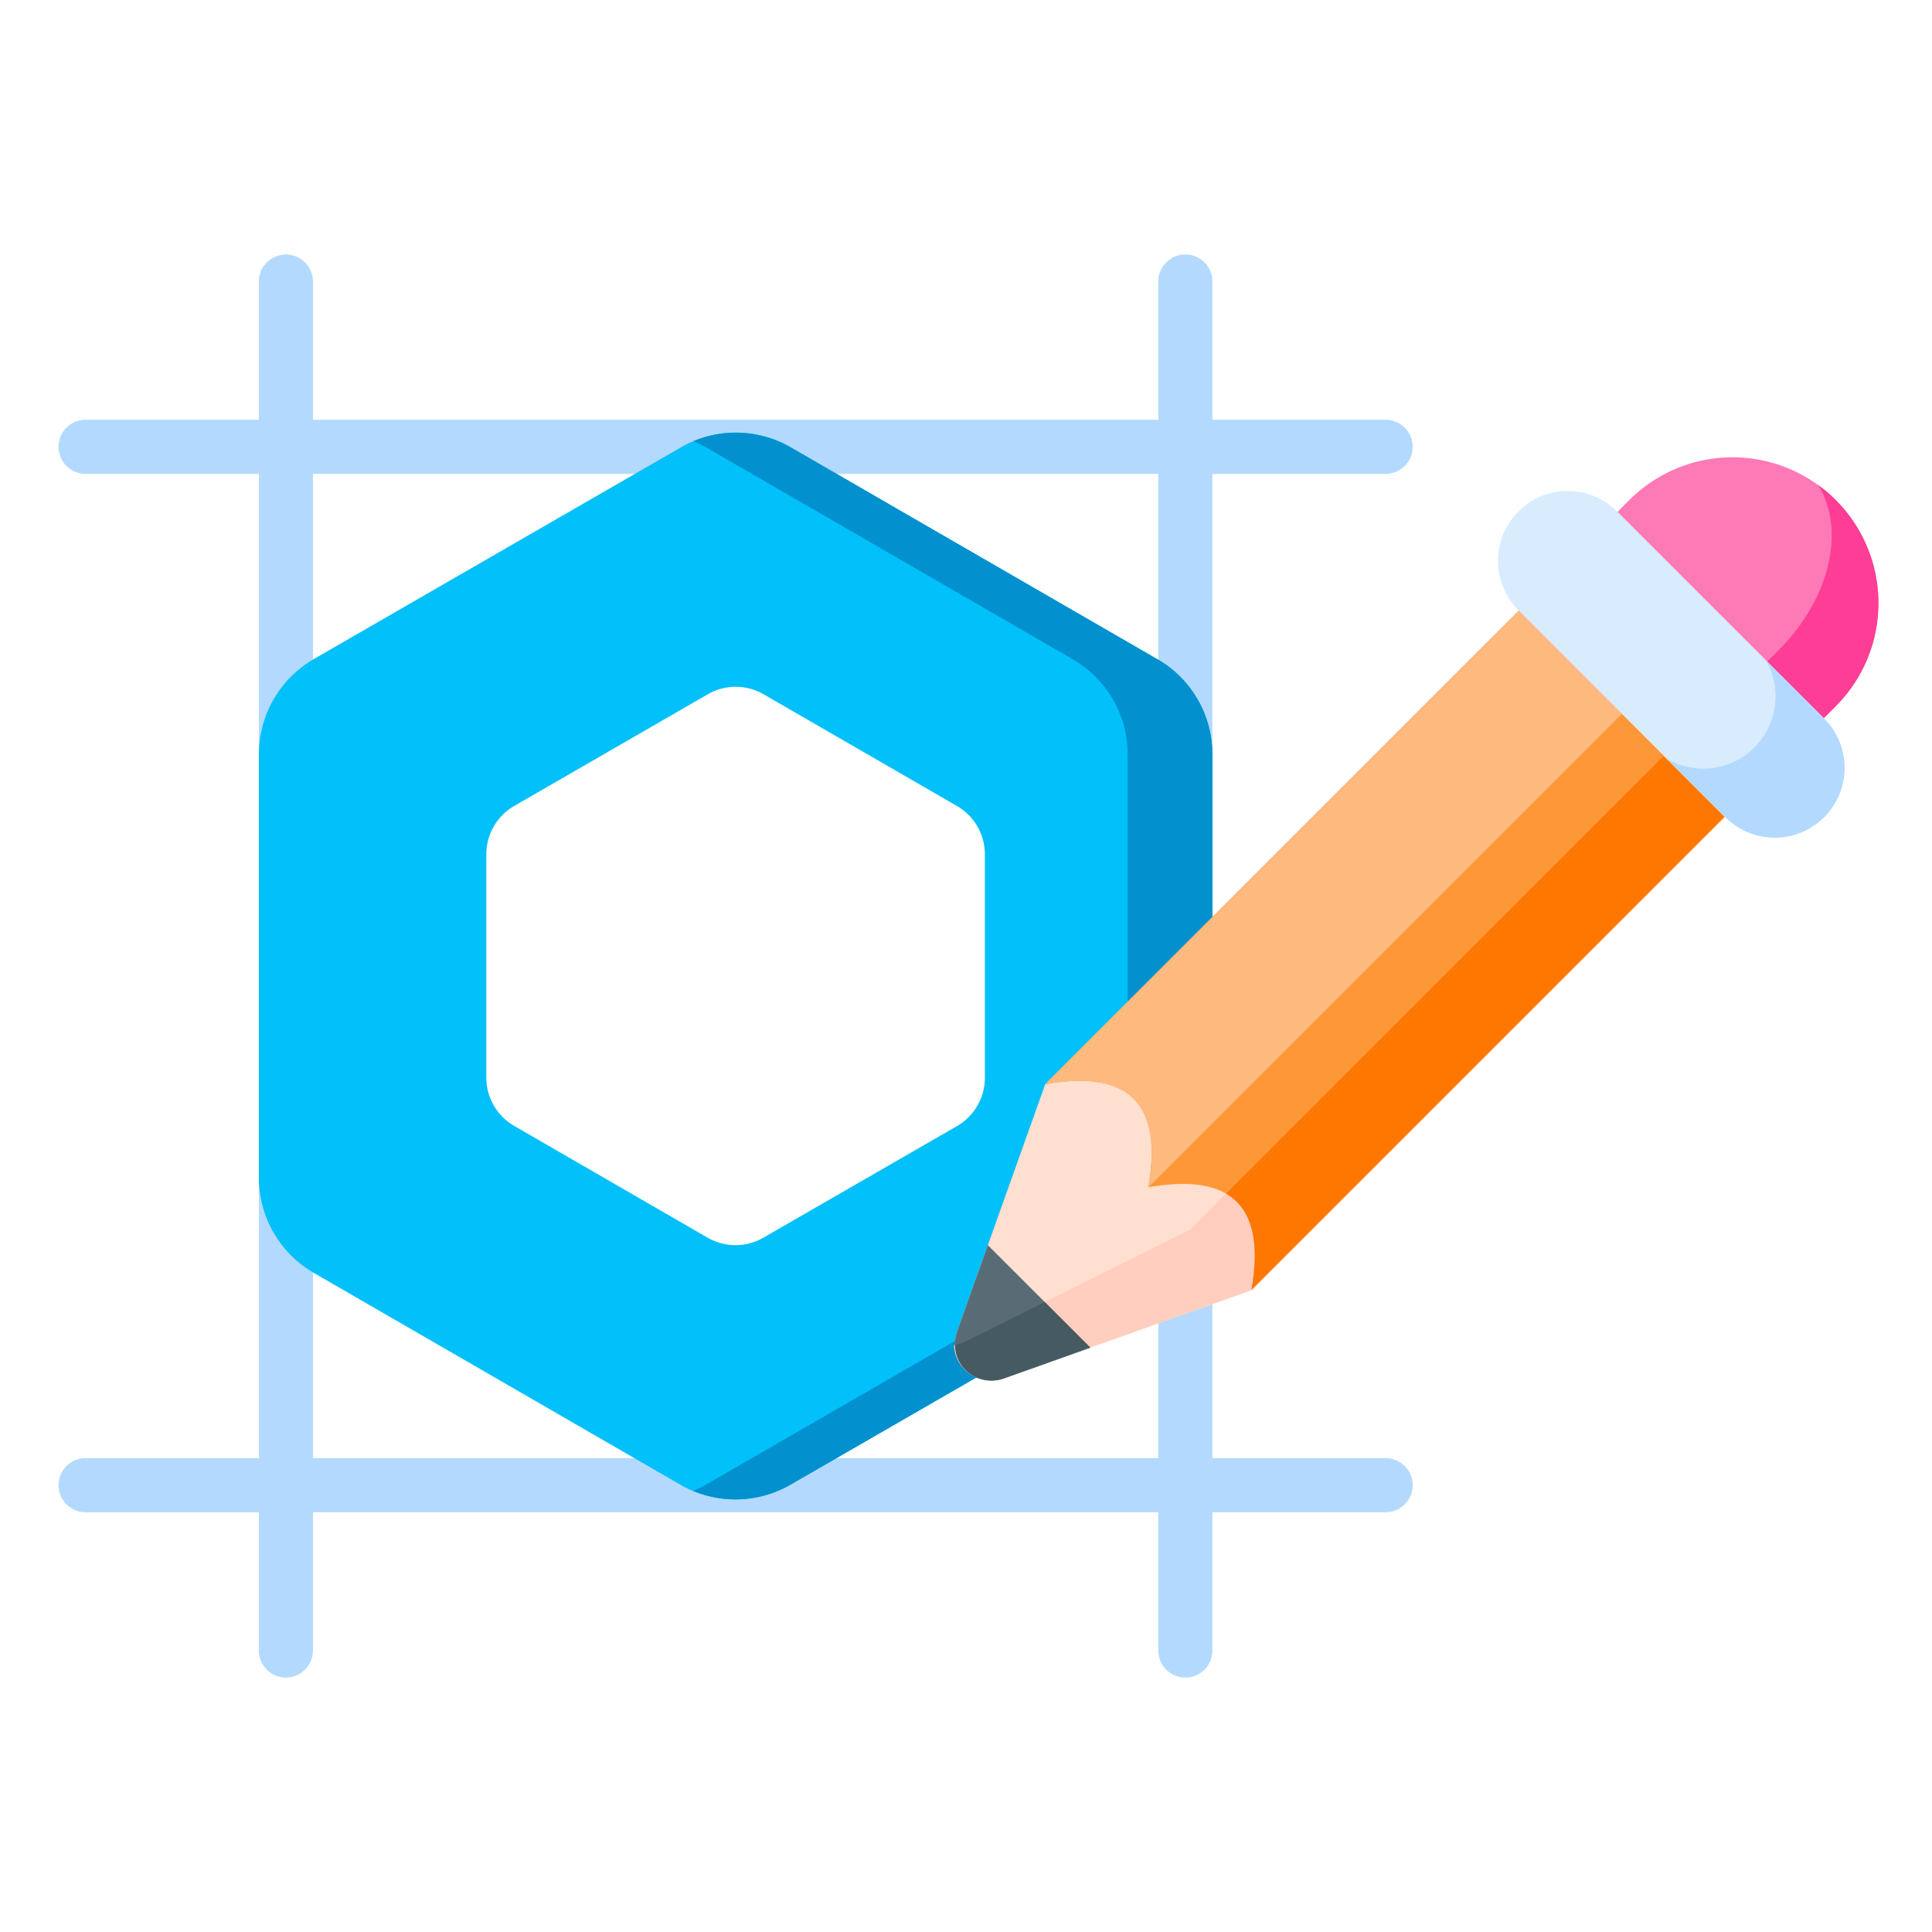 <svg xmlns="http://www.w3.org/2000/svg" xmlns:xlink="http://www.w3.org/1999/xlink" width="70" height="70" viewBox="0 0 70 70">
  <defs>
    <clipPath id="clip-path">
      <rect id="Rectangle_27834" data-name="Rectangle 27834" width="70" height="70" transform="translate(66 25)" fill="#fff"/>
    </clipPath>
  </defs>
  <g id="Mask_Group_10" data-name="Mask Group 10" transform="translate(-66 -25)" clip-path="url(#clip-path)">
    <g id="logo-design" transform="translate(68.121 -21.599)">
      <path id="Path_81647" data-name="Path 81647" d="M48.084,99.43H41.806V63.769h6.277a.98.98,0,0,0,0-1.96H41.806V56.8a.98.98,0,0,0-1.96,0v5.008H9.218V56.8a.98.98,0,0,0-1.96,0v5.008H.98a.98.98,0,1,0,0,1.96H7.258V99.43H.98a.98.98,0,0,0,0,1.961H7.258V106.4a.98.98,0,1,0,1.96,0V101.39H39.846V106.4a.98.98,0,0,0,1.96,0V101.39h6.277a.98.98,0,0,0,0-1.96Zm-38.866,0V63.769H39.846V99.43Z" transform="translate(0)" fill="#b3dafe"/>
      <path id="Path_81648" data-name="Path 81648" d="M88.943,114.143l-13.291-7.681a3.988,3.988,0,0,0-3.976,0l-13.3,7.671a3.99,3.99,0,0,0-1.992,3.443v15.351a3.985,3.985,0,0,0,1.984,3.444l13.291,7.681a3.988,3.988,0,0,0,3.976,0l13.3-7.671a3.99,3.99,0,0,0,1.992-3.443V117.587A3.985,3.985,0,0,0,88.943,114.143Zm-6.255,7.066v8.1a2.023,2.023,0,0,1-1.01,1.746L74.661,135.1a2.021,2.021,0,0,1-2.016,0l-7.014-4.053a2.02,2.02,0,0,1-1.006-1.746v-8.1a2.023,2.023,0,0,1,1.01-1.745l7.017-4.048a2.021,2.021,0,0,1,2.016,0l7.014,4.053a2.02,2.02,0,0,1,1.006,1.746Z" transform="translate(-49.125 -43.656)" fill="#01c0fa"/>
      <path id="Path_81649" data-name="Path 81649" d="M195.369,114.145l-13.291-7.681a3.989,3.989,0,0,0-3.523-.225,3.938,3.938,0,0,1,.456.225l13.291,7.681a3.985,3.985,0,0,1,1.984,3.445V132.94a3.99,3.99,0,0,1-1.992,3.443L179,144.053a3.958,3.958,0,0,1-.453.223,3.988,3.988,0,0,0,3.52-.223l13.3-7.671a3.99,3.99,0,0,0,1.992-3.443V117.589a3.985,3.985,0,0,0-1.984-3.445Z" transform="translate(-155.551 -43.658)" fill="#0290cf"/>
      <g id="Group_20594" data-name="Group 20594" transform="translate(32.44 63.167)">
        <path id="Path_81650" data-name="Path 81650" d="M438.821,114.414a5.283,5.283,0,0,1,0,7.472l-1.569,1.569-7.472-7.472,1.569-1.569A5.283,5.283,0,0,1,438.821,114.414Z" transform="translate(-406.874 -112.866)" fill="#fe7ab6"/>
        <path id="Path_81651" data-name="Path 81651" d="M475.5,121.184a5.326,5.326,0,0,0-.642-.547c1.007,1.577.452,4.107-1.409,5.968l-1.569,1.569,2.051,2.051,1.569-1.569A5.283,5.283,0,0,0,475.5,121.184Z" transform="translate(-443.549 -119.636)" fill="#fe3d97"/>
        <path id="Path_81652" data-name="Path 81652" d="M272.646,156l-17.16,17.16L252.3,182.1a1.34,1.34,0,0,0,1.712,1.712l8.948-3.188,17.16-17.16Z" transform="translate(-252.178 -150.442)" fill="#ffdfcf"/>
        <path id="Path_81653" data-name="Path 81653" d="M277.615,196.989l-17.16,17.16-8.1,4.034a1.411,1.411,0,0,1-.443.139,1.342,1.342,0,0,0,1.791,1.208l8.948-3.188,17.16-17.16Z" transform="translate(-251.909 -186.156)" fill="#ffcebf"/>
        <path id="Path_81654" data-name="Path 81654" d="M277.6,173.155q4.548-.812,3.736,3.736,4.548-.812,3.736,3.736l17.16-17.16-7.472-7.472Z" transform="translate(-274.292 -150.441)" fill="#fe9738"/>
        <path id="Path_81655" data-name="Path 81655" d="M329.412,216.292l17.111-17.111-2.193-2.193-15.845,15.845Q329.872,213.639,329.412,216.292Z" transform="translate(-318.624 -186.156)" fill="#fe7701"/>
        <path id="Path_81656" data-name="Path 81656" d="M253.408,334.546l-1.11,3.115a1.34,1.34,0,0,0,1.712,1.712l3.115-1.11Z" transform="translate(-252.178 -305.999)" fill="#596c76"/>
        <path id="Path_81657" data-name="Path 81657" d="M252.224,352.1a1.3,1.3,0,0,0,1.75,1.215l3.145-1.121-1.644-1.644-2.848,1.418A1.414,1.414,0,0,1,252.224,352.1Z" transform="translate(-252.183 -319.943)" fill="#465a61"/>
        <path id="Path_81658" data-name="Path 81658" d="M294.761,156l-17.16,17.16q4.548-.812,3.736,3.736l17.16-17.16Z" transform="translate(-274.292 -150.442)" fill="#fdb97e"/>
        <path id="Path_81659" data-name="Path 81659" d="M416.715,130.52l-7.532-7.532a2.528,2.528,0,0,0-3.575,3.575l7.532,7.532a2.528,2.528,0,0,0,3.575-3.575Z" transform="translate(-385.169 -121.04)" fill="#d8ecfe"/>
        <path id="Path_81660" data-name="Path 81660" d="M458.26,172.066l-2.132-2.132a2.614,2.614,0,0,1-3.575,3.575l2.132,2.132a2.528,2.528,0,0,0,3.575-3.575Z" transform="translate(-426.715 -162.585)" fill="#b3dafe"/>
      </g>
    </g>
  </g>
</svg>
